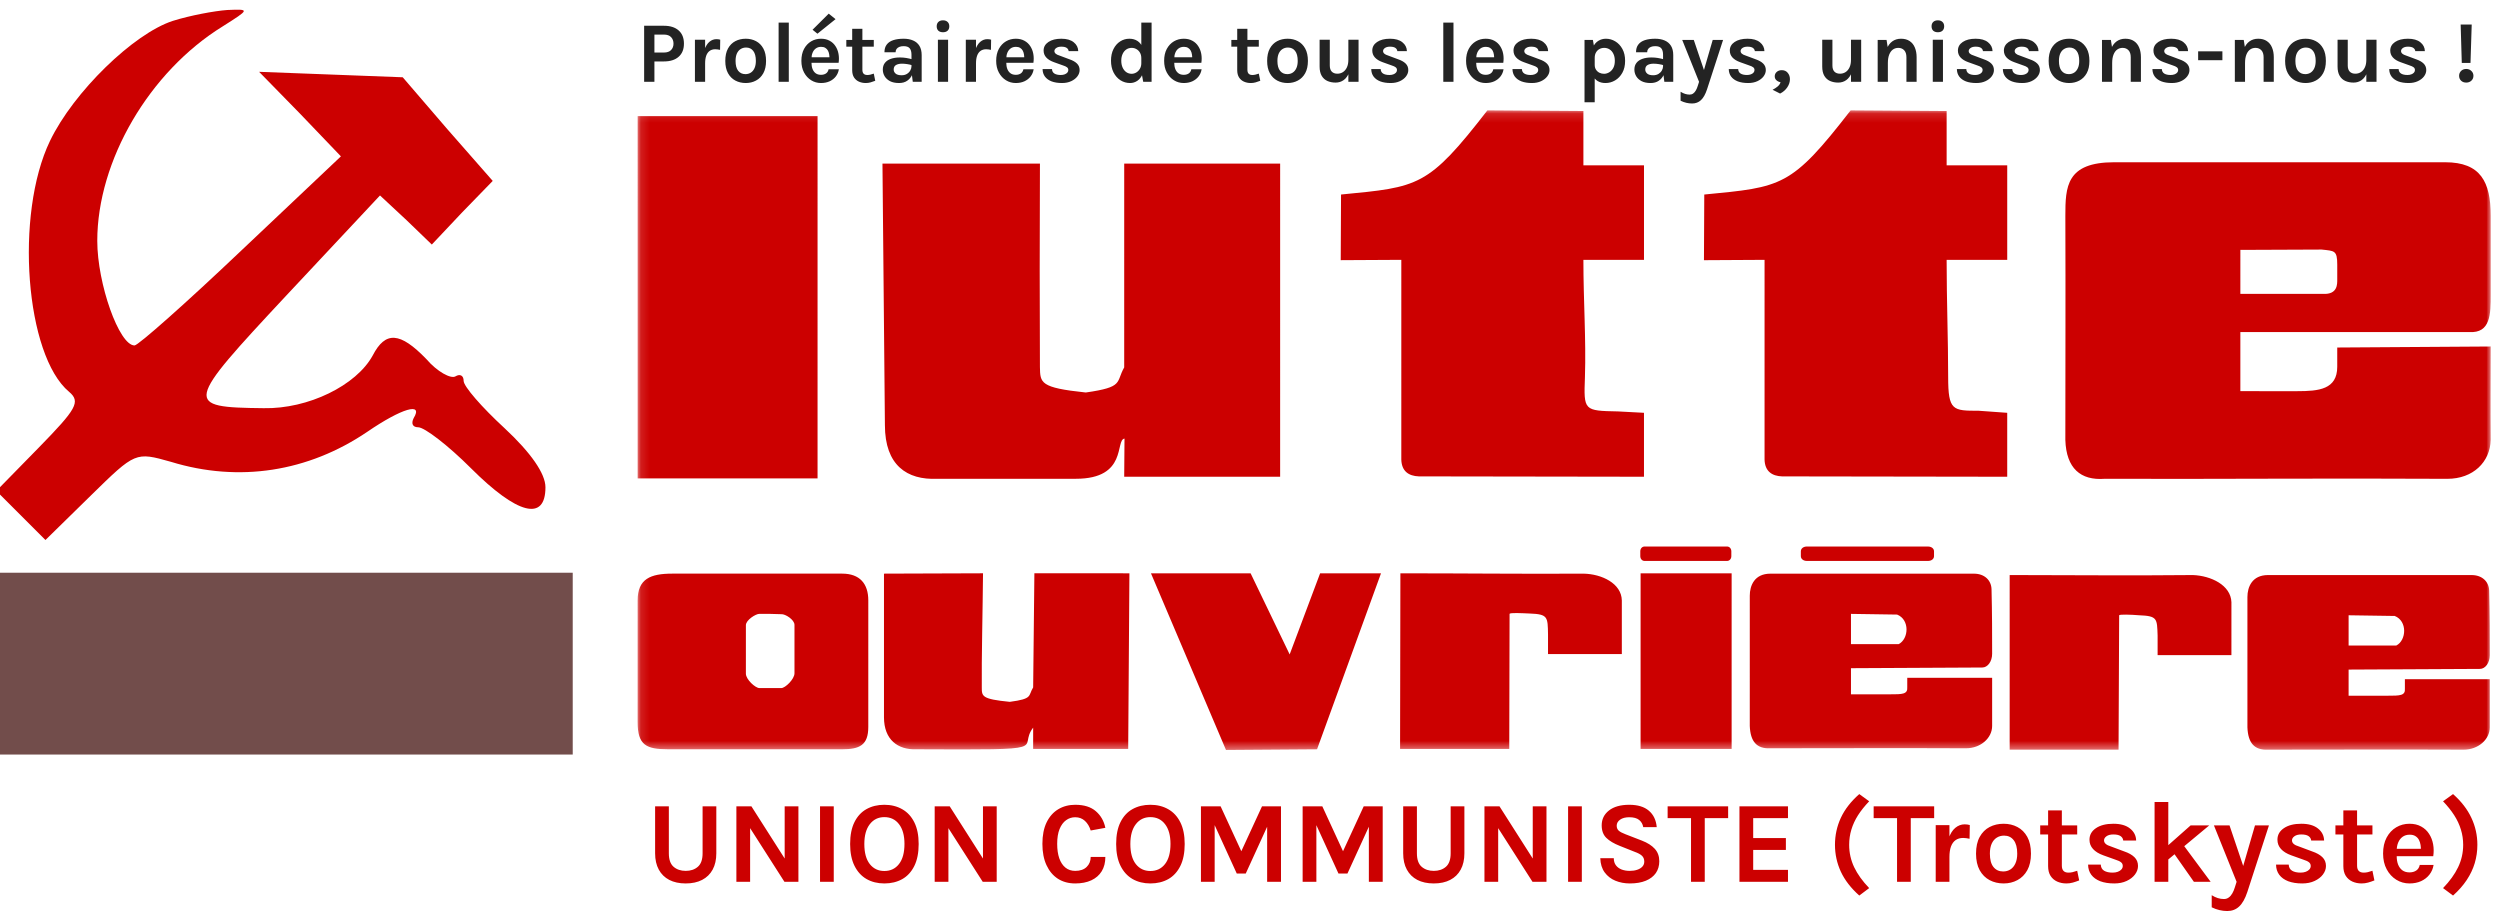 <svg width="275" height="101" viewBox="0 0 275 101" fill="none" xmlns="http://www.w3.org/2000/svg">
<path d="M72.062 88.693H73.573V93.864C73.573 94.547 73.746 95.04 74.091 95.342C74.441 95.645 74.887 95.797 75.429 95.797C75.975 95.797 76.421 95.645 76.766 95.342C77.112 95.04 77.285 94.547 77.285 93.864V88.693H78.795V93.864C78.795 94.564 78.661 95.161 78.392 95.656C78.123 96.151 77.737 96.528 77.234 96.789C76.734 97.049 76.133 97.179 75.429 97.179C74.725 97.179 74.121 97.049 73.618 96.789C73.118 96.528 72.734 96.151 72.466 95.656C72.197 95.161 72.062 94.564 72.062 93.864V88.693ZM81.002 88.693H82.653L86.43 94.619H86.314V88.693H87.825V97H86.289L82.269 90.715H82.513V97H81.002V88.693ZM90.203 97V88.693H91.713V97H90.203ZM97.277 97.179C96.539 97.179 95.886 97.017 95.319 96.693C94.756 96.368 94.314 95.884 93.994 95.24C93.674 94.596 93.514 93.796 93.514 92.84C93.514 91.867 93.674 91.063 93.994 90.427C94.314 89.787 94.756 89.311 95.319 89C95.886 88.684 96.539 88.526 97.277 88.526C98.02 88.526 98.675 88.689 99.242 89.013C99.81 89.333 100.253 89.813 100.573 90.453C100.893 91.093 101.053 91.888 101.053 92.84C101.053 93.808 100.893 94.615 100.573 95.259C100.253 95.903 99.81 96.386 99.242 96.706C98.675 97.021 98.02 97.179 97.277 97.179ZM97.277 95.81C97.956 95.81 98.493 95.554 98.89 95.042C99.291 94.53 99.492 93.791 99.492 92.827C99.492 91.897 99.291 91.174 98.89 90.658C98.493 90.141 97.956 89.883 97.277 89.883C96.612 89.883 96.078 90.144 95.677 90.664C95.276 91.18 95.076 91.906 95.076 92.84C95.076 93.8 95.276 94.536 95.677 95.048C96.078 95.556 96.612 95.81 97.277 95.81ZM102.815 88.693H104.466L108.242 94.619H108.127V88.693H109.637V97H108.101L104.082 90.715H104.325V97H102.815V88.693ZM118.274 97.179C117.544 97.179 116.908 97.006 116.367 96.661C115.829 96.311 115.411 95.812 115.112 95.163C114.813 94.515 114.664 93.736 114.664 92.827C114.664 91.888 114.818 91.101 115.125 90.466C115.436 89.826 115.863 89.344 116.405 89.019C116.951 88.691 117.574 88.526 118.274 88.526C119.242 88.526 119.997 88.761 120.539 89.23C121.085 89.7 121.435 90.31 121.589 91.061L119.976 91.355C119.844 90.92 119.633 90.568 119.343 90.299C119.052 90.03 118.696 89.896 118.274 89.896C117.903 89.896 117.568 90.005 117.269 90.222C116.97 90.436 116.731 90.76 116.552 91.195C116.377 91.63 116.29 92.174 116.29 92.827C116.29 93.442 116.367 93.971 116.52 94.414C116.678 94.858 116.904 95.2 117.199 95.438C117.493 95.677 117.851 95.797 118.274 95.797C118.816 95.797 119.234 95.654 119.528 95.368C119.827 95.078 119.976 94.709 119.976 94.261H121.589C121.589 94.879 121.455 95.406 121.186 95.842C120.921 96.272 120.541 96.603 120.047 96.834C119.552 97.064 118.961 97.179 118.274 97.179ZM126.54 97.179C125.802 97.179 125.149 97.017 124.581 96.693C124.018 96.368 123.577 95.884 123.257 95.24C122.937 94.596 122.777 93.796 122.777 92.84C122.777 91.867 122.937 91.063 123.257 90.427C123.577 89.787 124.018 89.311 124.581 89C125.149 88.684 125.802 88.526 126.54 88.526C127.282 88.526 127.937 88.689 128.505 89.013C129.072 89.333 129.516 89.813 129.836 90.453C130.156 91.093 130.316 91.888 130.316 92.84C130.316 93.808 130.156 94.615 129.836 95.259C129.516 95.903 129.072 96.386 128.505 96.706C127.937 97.021 127.282 97.179 126.54 97.179ZM126.54 95.81C127.218 95.81 127.756 95.554 128.153 95.042C128.554 94.53 128.754 93.791 128.754 92.827C128.754 91.897 128.554 91.174 128.153 90.658C127.756 90.141 127.218 89.883 126.54 89.883C125.874 89.883 125.341 90.144 124.94 90.664C124.539 91.18 124.338 91.906 124.338 92.84C124.338 93.8 124.539 94.536 124.94 95.048C125.341 95.556 125.874 95.81 126.54 95.81ZM132.103 88.693H134.266L136.609 93.774H136.481L138.823 88.693H140.909V97H139.386V90.434H139.617L137.031 96.091H136.045L133.473 90.459H133.613V97H132.103V88.693ZM143.29 88.693H145.454L147.796 93.774H147.668L150.01 88.693H152.097V97H150.574V90.434H150.804L148.218 96.091H147.233L144.66 90.459H144.801V97H143.29V88.693ZM154.35 88.693H155.86V93.864C155.86 94.547 156.033 95.04 156.379 95.342C156.729 95.645 157.174 95.797 157.716 95.797C158.262 95.797 158.708 95.645 159.054 95.342C159.399 95.04 159.572 94.547 159.572 93.864V88.693H161.083V93.864C161.083 94.564 160.948 95.161 160.679 95.656C160.411 96.151 160.025 96.528 159.521 96.789C159.022 97.049 158.42 97.179 157.716 97.179C157.012 97.179 156.409 97.049 155.905 96.789C155.406 96.528 155.022 96.151 154.753 95.656C154.484 95.161 154.35 94.564 154.35 93.864V88.693ZM163.29 88.693H164.941L168.717 94.619H168.602V88.693H170.112V97H168.576L164.557 90.715H164.8V97H163.29V88.693ZM172.49 97V88.693H174.001V97H172.49ZM179.283 97.179C178.707 97.179 178.176 97.079 177.69 96.878C177.207 96.678 176.815 96.373 176.512 95.963C176.213 95.554 176.053 95.033 176.032 94.402H177.517C177.517 94.722 177.596 94.984 177.754 95.189C177.911 95.394 178.123 95.547 178.387 95.65C178.656 95.748 178.95 95.797 179.27 95.797C179.578 95.797 179.851 95.756 180.09 95.675C180.333 95.594 180.523 95.479 180.659 95.33C180.8 95.176 180.87 94.995 180.87 94.786C180.87 94.508 180.785 94.291 180.614 94.133C180.448 93.975 180.179 93.83 179.808 93.698L178.17 93.045C177.53 92.793 177.039 92.501 176.698 92.168C176.356 91.835 176.186 91.376 176.186 90.792C176.186 90.118 176.452 89.572 176.986 89.154C177.519 88.736 178.263 88.526 179.219 88.526C180.149 88.526 180.868 88.744 181.376 89.179C181.884 89.61 182.172 90.212 182.24 90.984H180.755C180.7 90.656 180.55 90.393 180.307 90.197C180.064 89.996 179.701 89.896 179.219 89.896C178.793 89.896 178.455 89.986 178.208 90.165C177.961 90.34 177.837 90.562 177.837 90.83C177.837 91.061 177.914 91.244 178.067 91.381C178.225 91.513 178.468 91.641 178.797 91.765L180.614 92.469C181.229 92.708 181.7 93.008 182.029 93.371C182.357 93.734 182.522 94.188 182.522 94.734C182.522 95.234 182.396 95.667 182.144 96.034C181.892 96.396 181.525 96.678 181.043 96.878C180.561 97.079 179.974 97.179 179.283 97.179ZM183.439 89.998V88.693H190.095V89.998H187.183L187.523 89.653V97H186.012V89.653L186.351 89.998H183.439ZM191.34 97V88.693H196.678V89.998H192.851V92.187H196.447V93.493H192.851V95.682H196.678V97H191.34ZM204.522 87.349L205.61 88.142C205.119 88.654 204.71 89.166 204.381 89.678C204.057 90.19 203.814 90.715 203.652 91.253C203.49 91.786 203.409 92.345 203.409 92.93C203.409 93.8 203.592 94.621 203.959 95.394C204.326 96.162 204.876 96.927 205.61 97.691L204.522 98.51C203.605 97.695 202.929 96.821 202.493 95.886C202.062 94.952 201.847 93.966 201.847 92.93C201.847 91.884 202.062 90.894 202.493 89.96C202.929 89.026 203.605 88.155 204.522 87.349ZM206.102 89.998V88.693H212.758V89.998H209.846L210.185 89.653V97H208.675V89.653L209.014 89.998H206.102ZM212.928 97V90.766H214.438V97H212.928ZM214.067 94.274C214.067 93.459 214.159 92.784 214.342 92.251C214.526 91.718 214.771 91.323 215.078 91.067C215.39 90.807 215.735 90.677 216.115 90.677C216.218 90.677 216.314 90.683 216.403 90.696C216.497 90.709 216.589 90.728 216.678 90.754L216.653 92.264C216.542 92.238 216.422 92.217 216.294 92.2C216.166 92.183 216.051 92.174 215.949 92.174C215.616 92.174 215.336 92.255 215.11 92.418C214.888 92.576 214.72 92.81 214.605 93.122C214.494 93.433 214.438 93.817 214.438 94.274H214.067ZM220.398 97.179C219.83 97.179 219.316 97.058 218.855 96.814C218.399 96.571 218.036 96.209 217.767 95.726C217.498 95.24 217.364 94.632 217.364 93.902C217.364 93.16 217.498 92.546 217.767 92.059C218.036 91.573 218.399 91.21 218.855 90.971C219.316 90.732 219.83 90.613 220.398 90.613C220.957 90.613 221.462 90.732 221.914 90.971C222.371 91.21 222.734 91.573 223.002 92.059C223.271 92.546 223.406 93.16 223.406 93.902C223.406 94.632 223.271 95.24 223.002 95.726C222.734 96.209 222.371 96.571 221.914 96.814C221.462 97.058 220.957 97.179 220.398 97.179ZM220.346 95.861C220.645 95.861 220.91 95.788 221.14 95.643C221.375 95.494 221.558 95.274 221.69 94.984C221.827 94.694 221.895 94.333 221.895 93.902C221.895 93.245 221.765 92.75 221.505 92.418C221.249 92.085 220.897 91.918 220.449 91.918C220.146 91.918 219.877 91.993 219.642 92.142C219.408 92.287 219.222 92.507 219.086 92.802C218.953 93.096 218.887 93.463 218.887 93.902C218.887 94.551 219.017 95.04 219.278 95.368C219.542 95.697 219.898 95.861 220.346 95.861ZM227.302 97.179C226.935 97.179 226.598 97.111 226.291 96.974C225.988 96.838 225.745 96.629 225.561 96.347C225.382 96.066 225.292 95.707 225.292 95.272V89.141H226.803V95.221C226.803 95.733 227.046 95.989 227.532 95.989C227.682 95.989 227.831 95.972 227.98 95.938C228.13 95.903 228.3 95.852 228.492 95.784L228.71 96.846C228.471 96.94 228.239 97.019 228.012 97.083C227.786 97.147 227.55 97.179 227.302 97.179ZM224.422 91.79V90.792H228.492V91.79H224.422ZM232.57 97.179C231.972 97.179 231.458 97.098 231.027 96.936C230.601 96.77 230.272 96.533 230.042 96.226C229.811 95.914 229.694 95.541 229.69 95.106H231.085C231.098 95.413 231.219 95.637 231.45 95.778C231.68 95.918 231.994 95.989 232.391 95.989C232.608 95.989 232.8 95.957 232.967 95.893C233.137 95.829 233.269 95.741 233.363 95.63C233.457 95.519 233.504 95.396 233.504 95.259C233.504 95.084 233.44 94.948 233.312 94.85C233.188 94.747 232.988 94.653 232.711 94.568L231.354 94.082C230.867 93.907 230.494 93.676 230.234 93.39C229.973 93.105 229.843 92.763 229.843 92.366C229.843 91.842 230.08 91.419 230.554 91.099C231.032 90.775 231.669 90.613 232.467 90.613C233.261 90.613 233.873 90.788 234.304 91.138C234.739 91.483 234.963 91.923 234.976 92.456H233.555C233.534 92.251 233.436 92.089 233.261 91.97C233.086 91.85 232.821 91.79 232.467 91.79C232.147 91.79 231.896 91.856 231.712 91.989C231.533 92.117 231.443 92.268 231.443 92.443C231.443 92.738 231.695 92.96 232.199 93.109L233.671 93.659C234.148 93.821 234.52 94.03 234.784 94.286C235.049 94.542 235.181 94.867 235.181 95.259C235.181 95.588 235.07 95.899 234.848 96.194C234.631 96.484 234.325 96.721 233.933 96.904C233.54 97.088 233.086 97.179 232.57 97.179ZM237.003 97V88.219H238.513V97H237.003ZM238.309 93.147L240.971 90.792H243.019L238.309 94.709V93.147ZM241.329 97L238.552 93.045L239.985 92.699L243.173 97H241.329ZM243.531 90.792H245.246L246.897 95.682H246.628L248.049 90.792H249.585L247.204 98.126C246.961 98.86 246.66 99.391 246.302 99.72C245.948 100.049 245.515 100.213 245.003 100.213C244.708 100.213 244.42 100.179 244.139 100.11C243.861 100.046 243.578 99.944 243.288 99.803V98.472C243.522 98.617 243.748 98.724 243.966 98.792C244.188 98.86 244.41 98.894 244.632 98.894C244.832 98.894 245.007 98.839 245.156 98.728C245.31 98.621 245.442 98.47 245.553 98.274C245.664 98.082 245.758 97.858 245.835 97.602L246.027 97L243.531 90.792ZM253.245 97.179C252.647 97.179 252.133 97.098 251.702 96.936C251.276 96.77 250.947 96.533 250.717 96.226C250.486 95.914 250.369 95.541 250.365 95.106H251.76C251.773 95.413 251.894 95.637 252.125 95.778C252.355 95.918 252.669 95.989 253.066 95.989C253.283 95.989 253.475 95.957 253.642 95.893C253.812 95.829 253.944 95.741 254.038 95.63C254.132 95.519 254.179 95.396 254.179 95.259C254.179 95.084 254.115 94.948 253.987 94.85C253.863 94.747 253.663 94.653 253.386 94.568L252.029 94.082C251.542 93.907 251.169 93.676 250.909 93.39C250.648 93.105 250.518 92.763 250.518 92.366C250.518 91.842 250.755 91.419 251.229 91.099C251.707 90.775 252.344 90.613 253.142 90.613C253.936 90.613 254.548 90.788 254.979 91.138C255.414 91.483 255.638 91.923 255.651 92.456H254.23C254.209 92.251 254.111 92.089 253.936 91.97C253.761 91.85 253.496 91.79 253.142 91.79C252.822 91.79 252.571 91.856 252.387 91.989C252.208 92.117 252.118 92.268 252.118 92.443C252.118 92.738 252.37 92.96 252.874 93.109L254.346 93.659C254.823 93.821 255.195 94.03 255.459 94.286C255.724 94.542 255.856 94.867 255.856 95.259C255.856 95.588 255.745 95.899 255.523 96.194C255.306 96.484 255 96.721 254.608 96.904C254.215 97.088 253.761 97.179 253.245 97.179ZM259.777 97.179C259.41 97.179 259.073 97.111 258.766 96.974C258.463 96.838 258.22 96.629 258.036 96.347C257.857 96.066 257.768 95.707 257.768 95.272V89.141H259.278V95.221C259.278 95.733 259.521 95.989 260.008 95.989C260.157 95.989 260.306 95.972 260.456 95.938C260.605 95.903 260.776 95.852 260.968 95.784L261.185 96.846C260.946 96.94 260.714 97.019 260.488 97.083C260.261 97.147 260.025 97.179 259.777 97.179ZM256.897 91.79V90.792H260.968V91.79H256.897ZM265.045 97.179C264.516 97.179 264.031 97.043 263.592 96.77C263.152 96.496 262.8 96.115 262.536 95.624C262.271 95.129 262.139 94.551 262.139 93.89C262.139 93.207 262.269 92.62 262.53 92.13C262.794 91.639 263.146 91.263 263.586 91.003C264.025 90.743 264.511 90.613 265.045 90.613C265.54 90.613 265.966 90.713 266.325 90.914C266.687 91.11 266.978 91.379 267.195 91.72C267.417 92.057 267.566 92.439 267.643 92.866C267.72 93.292 267.724 93.732 267.656 94.184H263.342V93.365H266.587L266.293 93.557C266.306 93.356 266.295 93.154 266.261 92.949C266.231 92.744 266.171 92.556 266.082 92.386C265.992 92.215 265.864 92.078 265.698 91.976C265.535 91.869 265.326 91.816 265.07 91.816C264.763 91.816 264.503 91.893 264.29 92.046C264.076 92.2 263.914 92.409 263.803 92.674C263.692 92.938 263.637 93.237 263.637 93.57V94.171C263.637 94.521 263.688 94.83 263.79 95.099C263.897 95.368 264.053 95.579 264.258 95.733C264.467 95.886 264.729 95.963 265.045 95.963C265.339 95.963 265.587 95.895 265.787 95.758C265.988 95.622 266.116 95.417 266.171 95.144H267.694C267.63 95.545 267.479 95.899 267.24 96.206C267.005 96.509 266.7 96.748 266.325 96.923C265.949 97.094 265.523 97.179 265.045 97.179ZM269.835 98.51L268.735 97.691C269.473 96.927 270.025 96.162 270.392 95.394C270.763 94.621 270.949 93.8 270.949 92.93C270.949 92.345 270.866 91.786 270.699 91.253C270.537 90.715 270.292 90.19 269.963 89.678C269.635 89.166 269.225 88.654 268.735 88.142L269.835 87.349C270.744 88.155 271.416 89.026 271.851 89.96C272.291 90.894 272.511 91.884 272.511 92.93C272.511 93.621 272.415 94.291 272.223 94.939C272.031 95.584 271.736 96.204 271.339 96.802C270.943 97.399 270.441 97.969 269.835 98.51Z" fill="#CC0000"/>
<g clip-path="url(#clip0_549_213)">
<mask id="mask0_549_213" style="mask-type:luminance" maskUnits="userSpaceOnUse" x="70" y="12" width="205" height="71">
<path d="M274.014 12.129H70.114V82.562H274.014V12.129Z" fill="white"/>
</mask>
<g mask="url(#mask0_549_213)">
<path fill-rule="evenodd" clip-rule="evenodd" d="M180.466 63.065L190.48 63.065L190.479 82.386L180.464 82.385L180.466 63.065ZM154.008 82.384L154.043 63.064C161.486 63.064 166.73 63.14 174.207 63.102C176.169 63.14 178.368 64.161 178.401 66.052V71.95L170.282 71.95L170.282 69.795C170.248 67.866 170.282 67.564 168.286 67.488C167.372 67.45 166.121 67.375 166.053 67.526L166.019 82.385L154.008 82.384ZM126.605 63.063L137.566 63.063L141.863 71.987L145.213 63.063L151.911 63.064L144.874 82.422L134.859 82.497L126.605 63.063ZM70.139 66.048C70.139 63.666 71.56 63.099 73.962 63.099C80.931 63.099 85.634 63.099 92.637 63.099C94.566 63.1 95.513 64.196 95.513 66.049C95.513 71.191 95.513 74.783 95.512 79.963C95.512 81.966 94.565 82.42 92.637 82.42C85.633 82.42 80.457 82.419 73.488 82.419C71.086 82.419 70.138 81.966 70.138 79.432C70.138 74.631 70.139 70.85 70.139 66.048ZM82.047 74.102C82.047 71.757 82.047 71.077 82.048 68.77C82.048 68.203 83.13 67.523 83.536 67.523C84.247 67.523 85.194 67.523 85.938 67.561C86.378 67.523 87.393 68.166 87.393 68.733C87.393 71.039 87.393 71.72 87.393 74.064C87.393 74.707 86.378 75.69 85.938 75.69C85.228 75.69 84.246 75.69 83.536 75.69C83.096 75.69 82.047 74.744 82.047 74.102ZM174.174 12.211V18.185L180.839 18.185V28.583L174.173 28.582C174.173 33.12 174.478 37.317 174.343 41.475C174.207 45.181 174.207 45.181 177.996 45.257L180.838 45.408V52.441L156.073 52.402C154.956 52.364 154.178 51.835 154.144 50.549C154.145 43.025 154.145 36.106 154.145 28.582L147.48 28.619L147.514 21.398C156.074 20.566 157.055 20.604 163.619 12.135L174.174 12.211ZM214.13 12.213V18.186L220.795 18.187V28.584L214.129 28.584C214.129 33.121 214.298 37.318 214.298 41.477C214.298 45.182 214.806 45.182 217.648 45.182L220.794 45.409V52.442L196.03 52.403C194.912 52.365 194.134 51.836 194.101 50.55C194.101 43.026 194.101 36.108 194.102 28.583L187.435 28.621L187.47 21.399C196.03 20.568 197.011 20.606 203.574 12.137L214.13 12.213ZM70.14 12.774L70.139 52.626L89.931 52.626L89.932 12.775L70.14 12.774ZM97.238 63.1L108.132 63.062C108.098 67.108 107.963 72.514 107.997 75.615C107.997 76.598 107.997 76.9 111.075 77.203C113.647 76.863 113.072 76.56 113.647 75.615L113.782 63.062L124.236 63.063L124.101 82.383L113.646 82.383L113.647 80.039C111.82 82.421 116.454 82.496 100.79 82.42C98.76 82.496 97.238 81.362 97.238 78.904L97.238 63.1ZM97.071 17.993L114.393 17.994C114.359 25.253 114.358 34.781 114.392 40.377C114.426 42.116 114.392 42.645 119.433 43.175C123.662 42.57 122.715 42.079 123.662 40.415L123.663 17.994L140.816 17.995L140.815 52.439L123.662 52.438L123.696 48.242C122.647 48.393 124.068 52.665 118.35 52.665C115.474 52.665 111.11 52.665 103.092 52.665C99.776 52.816 97.34 51.19 97.34 46.766L97.071 17.993ZM203.607 67.527L208.682 67.603C210.102 68.17 209.968 70.287 208.851 70.855L203.607 70.854V67.527ZM258.347 67.68L263.422 67.756C264.843 68.323 264.707 70.441 263.592 71.008L258.347 71.008V67.68ZM192.475 79.853C192.475 74.37 192.475 70.967 192.476 65.523C192.476 64.426 192.983 63.103 194.743 63.103L217.141 63.104C218.29 63.104 219.035 63.822 219.068 64.806C219.135 67.528 219.135 69.759 219.135 71.914C219.135 72.783 218.628 73.426 218.053 73.426L203.607 73.501V76.375L207.903 76.375C209.257 76.375 209.865 76.375 209.798 75.581V74.56L219.135 74.56C219.135 76.716 219.135 77.661 219.135 79.854C219.135 81.177 217.884 82.311 216.26 82.311C208.41 82.273 202.591 82.311 194.742 82.31C193.22 82.386 192.543 81.554 192.475 79.853ZM247.216 80.006C247.216 74.524 247.216 71.121 247.216 65.676C247.216 64.58 247.724 63.256 249.483 63.256L271.88 63.257C273.031 63.257 273.775 63.976 273.809 64.959C273.876 67.681 273.876 69.912 273.876 72.067C273.876 72.936 273.368 73.579 272.794 73.579L258.347 73.654L258.346 76.528L262.644 76.528C263.998 76.528 264.606 76.528 264.538 75.734V74.713L273.876 74.713C273.876 76.869 273.876 77.814 273.876 80.007C273.876 81.33 272.624 82.464 270.999 82.464C263.151 82.426 257.331 82.464 249.482 82.463C247.961 82.539 247.284 81.707 247.216 80.006ZM221.063 82.463L221.064 63.255C228.507 63.256 233.785 63.331 241.228 63.256C243.19 63.332 245.39 64.353 245.457 66.243L245.456 72.066L237.337 72.066V69.91C237.27 68.058 237.337 67.755 235.307 67.68C234.394 67.604 233.142 67.566 233.108 67.68L233.04 82.463L221.063 82.463ZM227.188 48.397C227.188 38.604 227.223 33.538 227.189 23.745C227.189 20.531 227.29 17.847 232.568 17.847C245.595 17.847 255.947 17.848 268.972 17.848C272.863 17.848 273.979 20.004 273.979 23.747V32.405C273.979 34.522 273.979 36.678 271.61 36.526L246.439 36.525V43.028L252.697 43.029C255.066 43.029 257.096 42.84 257.096 40.344V38.227L273.978 38.114C273.978 42.046 273.944 44.504 273.978 48.398C273.911 50.818 272.049 52.671 269.208 52.67C255.472 52.594 245.188 52.708 231.485 52.669C228.879 52.858 227.289 51.535 227.188 48.397ZM246.44 27.489L255.371 27.451C256.792 27.603 257.097 27.527 257.097 29.115C257.097 30.06 257.097 29.758 257.097 30.703C257.097 31.232 257.164 32.404 255.541 32.329L246.439 32.328L246.44 27.489ZM180.905 60.116L189.972 60.116C190.244 60.116 190.447 60.343 190.447 60.645V61.175C190.447 61.477 190.244 61.704 189.972 61.704L180.905 61.704C180.635 61.704 180.432 61.477 180.432 61.174V60.645C180.432 60.343 180.635 60.116 180.905 60.116ZM198.769 60.116L212.065 60.117C212.471 60.117 212.742 60.344 212.742 60.646V61.176C212.742 61.478 212.471 61.705 212.065 61.705L198.769 61.704C198.362 61.704 198.093 61.478 198.093 61.175V60.646C198.093 60.343 198.362 60.116 198.769 60.116Z" fill="#CC0000"/>
</g>
</g>
<path d="M70.855 9V2.834H73.031C73.724 2.834 74.264 3.006 74.65 3.348C75.04 3.689 75.234 4.174 75.234 4.801C75.234 5.422 75.04 5.903 74.65 6.245C74.264 6.587 73.724 6.758 73.031 6.758H71.986V9H70.855ZM71.986 5.779H73.031C73.379 5.779 73.642 5.688 73.819 5.504C73.996 5.32 74.085 5.086 74.085 4.801C74.085 4.51 73.996 4.271 73.819 4.084C73.642 3.897 73.379 3.804 73.031 3.804H71.986V5.779ZM76.442 9V4.373H77.563V9H76.442ZM77.287 6.976C77.287 6.372 77.355 5.871 77.492 5.476C77.628 5.08 77.81 4.787 78.038 4.597C78.269 4.404 78.525 4.307 78.807 4.307C78.883 4.307 78.954 4.312 79.021 4.321C79.091 4.331 79.159 4.345 79.225 4.364L79.206 5.485C79.124 5.466 79.035 5.45 78.94 5.438C78.845 5.425 78.76 5.418 78.684 5.418C78.437 5.418 78.229 5.479 78.061 5.599C77.897 5.716 77.772 5.89 77.686 6.122C77.604 6.353 77.563 6.638 77.563 6.976H77.287ZM82.033 9.133C81.612 9.133 81.231 9.043 80.888 8.862C80.55 8.682 80.281 8.413 80.081 8.055C79.882 7.694 79.782 7.242 79.782 6.701C79.782 6.15 79.882 5.694 80.081 5.333C80.281 4.972 80.55 4.703 80.888 4.526C81.231 4.348 81.612 4.26 82.033 4.26C82.448 4.26 82.823 4.348 83.159 4.526C83.498 4.703 83.767 4.972 83.966 5.333C84.166 5.694 84.266 6.15 84.266 6.701C84.266 7.242 84.166 7.694 83.966 8.055C83.767 8.413 83.498 8.682 83.159 8.862C82.823 9.043 82.448 9.133 82.033 9.133ZM81.995 8.155C82.217 8.155 82.413 8.101 82.584 7.993C82.758 7.882 82.895 7.719 82.993 7.504C83.094 7.288 83.145 7.021 83.145 6.701C83.145 6.213 83.048 5.846 82.855 5.599C82.665 5.352 82.404 5.229 82.071 5.229C81.846 5.229 81.647 5.284 81.473 5.395C81.299 5.502 81.161 5.665 81.059 5.884C80.961 6.103 80.912 6.375 80.912 6.701C80.912 7.182 81.009 7.545 81.202 7.789C81.398 8.033 81.663 8.155 81.995 8.155ZM85.647 9V2.483H86.768V9H85.647ZM90.309 9.133C89.916 9.133 89.556 9.032 89.23 8.829C88.904 8.626 88.643 8.343 88.447 7.979C88.25 7.611 88.152 7.182 88.152 6.691C88.152 6.185 88.249 5.749 88.442 5.385C88.638 5.021 88.9 4.742 89.226 4.549C89.552 4.356 89.913 4.26 90.309 4.26C90.676 4.26 90.993 4.334 91.259 4.483C91.528 4.628 91.743 4.828 91.905 5.081C92.069 5.331 92.18 5.615 92.237 5.931C92.294 6.248 92.297 6.574 92.247 6.91H89.045V6.302H91.453L91.235 6.444C91.244 6.296 91.237 6.145 91.211 5.993C91.189 5.841 91.145 5.702 91.078 5.575C91.012 5.449 90.917 5.347 90.793 5.271C90.673 5.192 90.518 5.152 90.328 5.152C90.1 5.152 89.906 5.21 89.748 5.324C89.59 5.438 89.469 5.593 89.387 5.789C89.305 5.985 89.264 6.207 89.264 6.454V6.901C89.264 7.16 89.302 7.39 89.378 7.589C89.457 7.789 89.572 7.946 89.724 8.059C89.879 8.174 90.074 8.23 90.309 8.23C90.527 8.23 90.711 8.18 90.86 8.079C91.008 7.977 91.103 7.825 91.145 7.622H92.275C92.228 7.92 92.115 8.183 91.938 8.411C91.764 8.636 91.537 8.813 91.259 8.943C90.98 9.07 90.663 9.133 90.309 9.133ZM89.919 3.708L89.382 3.272L91.159 1.5L91.909 2.108L89.919 3.708ZM95.232 9.133C94.96 9.133 94.71 9.082 94.482 8.981C94.257 8.88 94.076 8.725 93.94 8.515C93.807 8.306 93.741 8.04 93.741 7.718V3.167H94.862V7.679C94.862 8.059 95.042 8.249 95.403 8.249C95.514 8.249 95.625 8.237 95.736 8.211C95.847 8.186 95.973 8.148 96.116 8.098L96.277 8.886C96.1 8.956 95.927 9.014 95.76 9.062C95.592 9.109 95.416 9.133 95.232 9.133ZM93.095 5.133V4.393H96.116V5.133H93.095ZM100.405 9L100.263 7.879V6.027C100.263 5.704 100.196 5.464 100.063 5.309C99.933 5.154 99.712 5.077 99.398 5.077C99.218 5.077 99.061 5.103 98.928 5.157C98.795 5.211 98.692 5.289 98.619 5.39C98.55 5.488 98.515 5.609 98.515 5.751H97.289C97.289 5.403 97.373 5.119 97.541 4.901C97.709 4.679 97.95 4.518 98.263 4.416C98.58 4.312 98.958 4.26 99.398 4.26C99.797 4.26 100.146 4.324 100.443 4.454C100.741 4.581 100.972 4.777 101.137 5.043C101.301 5.309 101.384 5.65 101.384 6.064V9H100.405ZM98.895 9.133C98.499 9.133 98.168 9.065 97.902 8.929C97.639 8.789 97.441 8.607 97.308 8.383C97.175 8.158 97.109 7.914 97.109 7.651C97.109 7.36 97.185 7.116 97.337 6.92C97.492 6.72 97.71 6.571 97.992 6.473C98.274 6.372 98.607 6.321 98.99 6.321C99.24 6.321 99.476 6.34 99.698 6.378C99.922 6.416 100.146 6.467 100.367 6.53V7.186C100.193 7.128 100.003 7.084 99.797 7.053C99.591 7.021 99.398 7.005 99.218 7.005C98.952 7.005 98.733 7.054 98.562 7.152C98.391 7.25 98.306 7.417 98.306 7.651C98.306 7.822 98.375 7.969 98.515 8.093C98.654 8.216 98.876 8.278 99.18 8.278C99.411 8.278 99.607 8.227 99.769 8.126C99.93 8.025 100.052 7.898 100.135 7.746C100.22 7.594 100.263 7.442 100.263 7.29H100.529C100.529 7.622 100.467 7.93 100.344 8.211C100.22 8.49 100.036 8.713 99.793 8.881C99.552 9.049 99.253 9.133 98.895 9.133ZM103.73 3.547C103.511 3.547 103.34 3.49 103.217 3.376C103.097 3.259 103.036 3.097 103.036 2.892C103.036 2.692 103.097 2.534 103.217 2.417C103.34 2.296 103.511 2.236 103.73 2.236C103.945 2.236 104.115 2.296 104.238 2.417C104.362 2.534 104.423 2.692 104.423 2.892C104.423 3.097 104.362 3.259 104.238 3.376C104.115 3.49 103.945 3.547 103.73 3.547ZM103.169 9V4.373H104.29V9H103.169ZM106.239 9V4.373H107.36V9H106.239ZM107.085 6.976C107.085 6.372 107.153 5.871 107.289 5.476C107.425 5.08 107.607 4.787 107.835 4.597C108.066 4.404 108.323 4.307 108.605 4.307C108.681 4.307 108.752 4.312 108.818 4.321C108.888 4.331 108.956 4.345 109.023 4.364L109.004 5.485C108.921 5.466 108.833 5.45 108.738 5.438C108.643 5.425 108.557 5.418 108.481 5.418C108.234 5.418 108.027 5.479 107.859 5.599C107.694 5.716 107.569 5.89 107.484 6.122C107.401 6.353 107.36 6.638 107.36 6.976H107.085ZM111.736 9.133C111.343 9.133 110.983 9.032 110.657 8.829C110.331 8.626 110.07 8.343 109.874 7.979C109.677 7.611 109.579 7.182 109.579 6.691C109.579 6.185 109.676 5.749 109.869 5.385C110.065 5.021 110.326 4.742 110.653 4.549C110.979 4.356 111.34 4.26 111.736 4.26C112.103 4.26 112.42 4.334 112.686 4.483C112.955 4.628 113.17 4.828 113.332 5.081C113.496 5.331 113.607 5.615 113.664 5.931C113.721 6.248 113.724 6.574 113.674 6.91H110.472V6.302H112.88L112.662 6.444C112.671 6.296 112.663 6.145 112.638 5.993C112.616 5.841 112.572 5.702 112.505 5.575C112.439 5.449 112.344 5.347 112.22 5.271C112.1 5.192 111.945 5.152 111.755 5.152C111.527 5.152 111.333 5.21 111.175 5.324C111.017 5.438 110.896 5.593 110.814 5.789C110.732 5.985 110.691 6.207 110.691 6.454V6.901C110.691 7.16 110.729 7.39 110.805 7.589C110.884 7.789 110.999 7.946 111.151 8.059C111.306 8.174 111.501 8.23 111.736 8.23C111.954 8.23 112.138 8.18 112.287 8.079C112.435 7.977 112.53 7.825 112.572 7.622H113.702C113.655 7.92 113.542 8.183 113.365 8.411C113.191 8.636 112.964 8.813 112.686 8.943C112.407 9.07 112.09 9.133 111.736 9.133ZM116.821 9.133C116.377 9.133 115.996 9.073 115.676 8.953C115.359 8.829 115.115 8.653 114.944 8.425C114.773 8.194 114.686 7.917 114.683 7.594H115.719C115.728 7.822 115.818 7.988 115.989 8.093C116.16 8.197 116.393 8.249 116.688 8.249C116.849 8.249 116.992 8.226 117.115 8.178C117.242 8.131 117.34 8.066 117.41 7.984C117.479 7.901 117.514 7.809 117.514 7.708C117.514 7.578 117.467 7.477 117.372 7.404C117.28 7.328 117.131 7.258 116.925 7.195L115.918 6.834C115.557 6.704 115.28 6.533 115.087 6.321C114.894 6.109 114.797 5.856 114.797 5.561C114.797 5.171 114.973 4.858 115.324 4.62C115.679 4.38 116.153 4.26 116.745 4.26C117.334 4.26 117.788 4.389 118.108 4.649C118.431 4.905 118.597 5.232 118.607 5.628H117.552C117.536 5.476 117.464 5.355 117.334 5.266C117.204 5.178 117.008 5.133 116.745 5.133C116.507 5.133 116.32 5.183 116.184 5.281C116.051 5.376 115.985 5.488 115.985 5.618C115.985 5.837 116.172 6.001 116.545 6.112L117.638 6.521C117.992 6.641 118.268 6.796 118.464 6.986C118.661 7.176 118.759 7.417 118.759 7.708C118.759 7.952 118.676 8.183 118.512 8.402C118.35 8.617 118.124 8.793 117.832 8.929C117.541 9.065 117.204 9.133 116.821 9.133ZM124.309 9.133C123.923 9.133 123.57 9.032 123.25 8.829C122.933 8.623 122.68 8.337 122.49 7.969C122.303 7.599 122.21 7.167 122.21 6.673C122.21 6.185 122.3 5.761 122.481 5.399C122.664 5.035 122.908 4.755 123.212 4.559C123.519 4.359 123.86 4.26 124.233 4.26C124.575 4.26 124.871 4.342 125.122 4.506C125.372 4.668 125.563 4.909 125.696 5.229C125.829 5.548 125.896 5.941 125.896 6.407H125.544C125.544 6.166 125.495 5.962 125.397 5.794C125.299 5.623 125.169 5.493 125.008 5.404C124.849 5.312 124.677 5.266 124.49 5.266C124.265 5.266 124.065 5.325 123.891 5.442C123.72 5.559 123.586 5.724 123.488 5.936C123.389 6.145 123.34 6.391 123.34 6.673C123.34 6.964 123.389 7.217 123.488 7.433C123.586 7.648 123.72 7.816 123.891 7.936C124.065 8.056 124.262 8.117 124.48 8.117C124.658 8.117 124.827 8.069 124.989 7.974C125.153 7.876 125.286 7.74 125.388 7.566C125.492 7.391 125.544 7.189 125.544 6.957H125.896C125.896 7.442 125.823 7.846 125.677 8.169C125.535 8.489 125.343 8.729 125.103 8.891C124.862 9.052 124.597 9.133 124.309 9.133ZM125.753 9L125.544 7.86V2.483H126.675V9H125.753ZM130.211 9.133C129.819 9.133 129.459 9.032 129.133 8.829C128.807 8.626 128.546 8.343 128.349 7.979C128.153 7.611 128.055 7.182 128.055 6.691C128.055 6.185 128.151 5.749 128.344 5.385C128.541 5.021 128.802 4.742 129.128 4.549C129.454 4.356 129.815 4.26 130.211 4.26C130.579 4.26 130.895 4.334 131.161 4.483C131.43 4.628 131.646 4.828 131.807 5.081C131.972 5.331 132.083 5.615 132.14 5.931C132.197 6.248 132.2 6.574 132.149 6.91H128.948V6.302H131.356L131.137 6.444C131.147 6.296 131.139 6.145 131.114 5.993C131.092 5.841 131.047 5.702 130.981 5.575C130.914 5.449 130.819 5.347 130.696 5.271C130.575 5.192 130.42 5.152 130.23 5.152C130.002 5.152 129.809 5.21 129.651 5.324C129.492 5.438 129.372 5.593 129.29 5.789C129.207 5.985 129.166 6.207 129.166 6.454V6.901C129.166 7.16 129.204 7.39 129.28 7.589C129.359 7.789 129.475 7.946 129.627 8.059C129.782 8.174 129.977 8.23 130.211 8.23C130.43 8.23 130.613 8.18 130.762 8.079C130.911 7.977 131.006 7.825 131.047 7.622H132.178C132.13 7.92 132.018 8.183 131.84 8.411C131.666 8.636 131.44 8.813 131.161 8.943C130.883 9.07 130.566 9.133 130.211 9.133ZM137.585 9.133C137.313 9.133 137.063 9.082 136.835 8.981C136.61 8.88 136.429 8.725 136.293 8.515C136.16 8.306 136.094 8.04 136.094 7.718V3.167H137.215V7.679C137.215 8.059 137.395 8.249 137.756 8.249C137.867 8.249 137.978 8.237 138.089 8.211C138.199 8.186 138.326 8.148 138.469 8.098L138.63 8.886C138.453 8.956 138.28 9.014 138.112 9.062C137.945 9.109 137.769 9.133 137.585 9.133ZM135.448 5.133V4.393H138.469V5.133H135.448ZM141.637 9.133C141.216 9.133 140.834 9.043 140.492 8.862C140.154 8.682 139.884 8.413 139.685 8.055C139.485 7.694 139.386 7.242 139.386 6.701C139.386 6.15 139.485 5.694 139.685 5.333C139.884 4.972 140.154 4.703 140.492 4.526C140.834 4.348 141.216 4.26 141.637 4.26C142.052 4.26 142.427 4.348 142.763 4.526C143.102 4.703 143.371 4.972 143.57 5.333C143.77 5.694 143.87 6.15 143.87 6.701C143.87 7.242 143.77 7.694 143.57 8.055C143.371 8.413 143.102 8.682 142.763 8.862C142.427 9.043 142.052 9.133 141.637 9.133ZM141.599 8.155C141.821 8.155 142.017 8.101 142.188 7.993C142.362 7.882 142.499 7.719 142.597 7.504C142.698 7.288 142.749 7.021 142.749 6.701C142.749 6.213 142.652 5.846 142.459 5.599C142.269 5.352 142.008 5.229 141.675 5.229C141.45 5.229 141.251 5.284 141.077 5.395C140.903 5.502 140.765 5.665 140.663 5.884C140.565 6.103 140.516 6.375 140.516 6.701C140.516 7.182 140.613 7.545 140.806 7.789C141.002 8.033 141.267 8.155 141.599 8.155ZM148.32 4.373H149.441V9H148.32V4.373ZM145.156 4.373H146.277V7.205C146.277 7.505 146.351 7.732 146.5 7.884C146.649 8.033 146.853 8.107 147.113 8.107C147.335 8.107 147.536 8.05 147.716 7.936C147.9 7.819 148.046 7.648 148.153 7.423C148.264 7.195 148.32 6.913 148.32 6.577H148.624C148.624 7.141 148.551 7.608 148.405 7.979C148.259 8.349 148.058 8.626 147.802 8.81C147.545 8.994 147.249 9.085 146.914 9.085C146.584 9.085 146.287 9.027 146.021 8.91C145.755 8.793 145.544 8.604 145.389 8.345C145.234 8.085 145.156 7.743 145.156 7.319V4.373ZM152.974 9.133C152.531 9.133 152.149 9.073 151.829 8.953C151.513 8.829 151.269 8.653 151.098 8.425C150.927 8.194 150.84 7.917 150.837 7.594H151.872C151.882 7.822 151.972 7.988 152.143 8.093C152.314 8.197 152.547 8.249 152.841 8.249C153.003 8.249 153.145 8.226 153.269 8.178C153.395 8.131 153.493 8.066 153.563 7.984C153.633 7.901 153.668 7.809 153.668 7.708C153.668 7.578 153.62 7.477 153.525 7.404C153.433 7.328 153.284 7.258 153.079 7.195L152.072 6.834C151.711 6.704 151.434 6.533 151.24 6.321C151.047 6.109 150.951 5.856 150.951 5.561C150.951 5.171 151.126 4.858 151.478 4.62C151.833 4.38 152.306 4.26 152.898 4.26C153.487 4.26 153.942 4.389 154.261 4.649C154.584 4.905 154.751 5.232 154.76 5.628H153.706C153.69 5.476 153.617 5.355 153.487 5.266C153.357 5.178 153.161 5.133 152.898 5.133C152.661 5.133 152.474 5.183 152.338 5.281C152.205 5.376 152.138 5.488 152.138 5.618C152.138 5.837 152.325 6.001 152.699 6.112L153.791 6.521C154.146 6.641 154.421 6.796 154.618 6.986C154.814 7.176 154.912 7.417 154.912 7.708C154.912 7.952 154.83 8.183 154.665 8.402C154.504 8.617 154.277 8.793 153.986 8.929C153.695 9.065 153.357 9.133 152.974 9.133ZM158.762 9V2.483H159.883V9H158.762ZM163.424 9.133C163.031 9.133 162.672 9.032 162.345 8.829C162.019 8.626 161.758 8.343 161.562 7.979C161.365 7.611 161.267 7.182 161.267 6.691C161.267 6.185 161.364 5.749 161.557 5.385C161.753 5.021 162.015 4.742 162.341 4.549C162.667 4.356 163.028 4.26 163.424 4.26C163.791 4.26 164.108 4.334 164.374 4.483C164.643 4.628 164.858 4.828 165.02 5.081C165.184 5.331 165.295 5.615 165.352 5.931C165.409 6.248 165.412 6.574 165.362 6.91H162.16V6.302H164.568L164.35 6.444C164.359 6.296 164.352 6.145 164.326 5.993C164.304 5.841 164.26 5.702 164.193 5.575C164.127 5.449 164.032 5.347 163.908 5.271C163.788 5.192 163.633 5.152 163.443 5.152C163.215 5.152 163.022 5.21 162.863 5.324C162.705 5.438 162.585 5.593 162.502 5.789C162.42 5.985 162.379 6.207 162.379 6.454V6.901C162.379 7.16 162.417 7.39 162.493 7.589C162.572 7.789 162.687 7.946 162.839 8.059C162.995 8.174 163.189 8.23 163.424 8.23C163.642 8.23 163.826 8.18 163.975 8.079C164.124 7.977 164.219 7.825 164.26 7.622H165.39C165.343 7.92 165.23 8.183 165.053 8.411C164.879 8.636 164.652 8.813 164.374 8.943C164.095 9.07 163.778 9.133 163.424 9.133ZM168.509 9.133C168.066 9.133 167.684 9.073 167.364 8.953C167.047 8.829 166.804 8.653 166.633 8.425C166.462 8.194 166.375 7.917 166.371 7.594H167.407C167.416 7.822 167.507 7.988 167.678 8.093C167.849 8.197 168.081 8.249 168.376 8.249C168.537 8.249 168.68 8.226 168.803 8.178C168.93 8.131 169.028 8.066 169.098 7.984C169.168 7.901 169.202 7.809 169.202 7.708C169.202 7.578 169.155 7.477 169.06 7.404C168.968 7.328 168.819 7.258 168.613 7.195L167.606 6.834C167.245 6.704 166.968 6.533 166.775 6.321C166.582 6.109 166.485 5.856 166.485 5.561C166.485 5.171 166.661 4.858 167.013 4.62C167.367 4.38 167.841 4.26 168.433 4.26C169.022 4.26 169.476 4.389 169.796 4.649C170.119 4.905 170.285 5.232 170.295 5.628H169.24C169.225 5.476 169.152 5.355 169.022 5.266C168.892 5.178 168.696 5.133 168.433 5.133C168.195 5.133 168.009 5.183 167.872 5.281C167.739 5.376 167.673 5.488 167.673 5.618C167.673 5.837 167.86 6.001 168.233 6.112L169.326 6.521C169.681 6.641 169.956 6.796 170.152 6.986C170.349 7.176 170.447 7.417 170.447 7.708C170.447 7.952 170.365 8.183 170.2 8.402C170.038 8.617 169.812 8.793 169.521 8.929C169.229 9.065 168.892 9.133 168.509 9.133ZM176.605 9.133C176.267 9.133 175.978 9.06 175.741 8.915C175.503 8.769 175.321 8.549 175.195 8.254C175.071 7.957 175.009 7.585 175.009 7.138H175.418C175.418 7.344 175.465 7.52 175.56 7.665C175.655 7.811 175.781 7.923 175.936 8.002C176.094 8.079 176.263 8.117 176.444 8.117C176.631 8.117 176.814 8.066 176.995 7.965C177.179 7.86 177.331 7.703 177.451 7.494C177.571 7.282 177.631 7.014 177.631 6.691C177.631 6.397 177.581 6.144 177.479 5.931C177.378 5.716 177.239 5.551 177.061 5.438C176.887 5.324 176.688 5.266 176.463 5.266C176.273 5.266 176.099 5.309 175.94 5.395C175.782 5.48 175.655 5.605 175.56 5.77C175.465 5.931 175.418 6.128 175.418 6.359H175.009C175.009 5.875 175.084 5.479 175.233 5.171C175.382 4.861 175.581 4.632 175.831 4.483C176.081 4.334 176.355 4.26 176.653 4.26C177.017 4.26 177.359 4.356 177.679 4.549C178.002 4.742 178.263 5.021 178.463 5.385C178.662 5.746 178.762 6.182 178.762 6.691C178.762 7.205 178.661 7.643 178.458 8.007C178.255 8.371 177.989 8.65 177.66 8.843C177.334 9.036 176.982 9.133 176.605 9.133ZM174.297 11.252V4.393H175.218L175.418 5.532V11.252H174.297ZM183.078 9L182.936 7.879V6.027C182.936 5.704 182.869 5.464 182.736 5.309C182.606 5.154 182.385 5.077 182.071 5.077C181.891 5.077 181.734 5.103 181.601 5.157C181.468 5.211 181.365 5.289 181.292 5.39C181.223 5.488 181.188 5.609 181.188 5.751H179.962C179.962 5.403 180.046 5.119 180.214 4.901C180.382 4.679 180.623 4.518 180.936 4.416C181.253 4.312 181.631 4.26 182.071 4.26C182.47 4.26 182.819 4.324 183.116 4.454C183.414 4.581 183.645 4.777 183.81 5.043C183.974 5.309 184.057 5.65 184.057 6.064V9H183.078ZM181.568 9.133C181.172 9.133 180.841 9.065 180.575 8.929C180.312 8.789 180.114 8.607 179.981 8.383C179.848 8.158 179.782 7.914 179.782 7.651C179.782 7.36 179.858 7.116 180.01 6.92C180.165 6.72 180.383 6.571 180.665 6.473C180.947 6.372 181.28 6.321 181.663 6.321C181.913 6.321 182.149 6.34 182.371 6.378C182.595 6.416 182.819 6.467 183.04 6.53V7.186C182.866 7.128 182.676 7.084 182.47 7.053C182.264 7.021 182.071 7.005 181.891 7.005C181.625 7.005 181.406 7.054 181.235 7.152C181.064 7.25 180.979 7.417 180.979 7.651C180.979 7.822 181.048 7.969 181.188 8.093C181.327 8.216 181.549 8.278 181.853 8.278C182.084 8.278 182.28 8.227 182.442 8.126C182.603 8.025 182.725 7.898 182.808 7.746C182.893 7.594 182.936 7.442 182.936 7.29H183.202C183.202 7.622 183.14 7.93 183.017 8.211C182.893 8.49 182.709 8.713 182.466 8.881C182.225 9.049 181.926 9.133 181.568 9.133ZM185.044 4.393H186.317L187.543 8.021H187.343L188.398 4.393H189.538L187.771 9.836C187.59 10.381 187.367 10.775 187.101 11.019C186.838 11.263 186.517 11.384 186.137 11.384C185.918 11.384 185.705 11.359 185.496 11.309C185.29 11.261 185.079 11.185 184.864 11.081V10.092C185.038 10.2 185.206 10.279 185.367 10.33C185.532 10.381 185.697 10.406 185.861 10.406C186.01 10.406 186.14 10.365 186.251 10.283C186.365 10.203 186.463 10.091 186.545 9.945C186.628 9.803 186.697 9.636 186.754 9.447L186.897 9L185.044 4.393ZM192.302 9.133C191.858 9.133 191.477 9.073 191.157 8.953C190.84 8.829 190.596 8.653 190.425 8.425C190.254 8.194 190.167 7.917 190.164 7.594H191.2C191.209 7.822 191.299 7.988 191.47 8.093C191.641 8.197 191.874 8.249 192.169 8.249C192.33 8.249 192.473 8.226 192.596 8.178C192.723 8.131 192.821 8.066 192.891 7.984C192.96 7.901 192.995 7.809 192.995 7.708C192.995 7.578 192.948 7.477 192.853 7.404C192.761 7.328 192.612 7.258 192.406 7.195L191.399 6.834C191.038 6.704 190.761 6.533 190.568 6.321C190.375 6.109 190.278 5.856 190.278 5.561C190.278 5.171 190.454 4.858 190.805 4.62C191.16 4.38 191.633 4.26 192.226 4.26C192.815 4.26 193.269 4.389 193.589 4.649C193.912 4.905 194.078 5.232 194.088 5.628H193.033C193.017 5.476 192.944 5.355 192.815 5.266C192.685 5.178 192.488 5.133 192.226 5.133C191.988 5.133 191.801 5.183 191.665 5.281C191.532 5.376 191.466 5.488 191.466 5.618C191.466 5.837 191.652 6.001 192.026 6.112L193.119 6.521C193.473 6.641 193.749 6.796 193.945 6.986C194.141 7.176 194.24 7.417 194.24 7.708C194.24 7.952 194.157 8.183 193.993 8.402C193.831 8.617 193.605 8.793 193.313 8.929C193.022 9.065 192.685 9.133 192.302 9.133ZM195.81 10.292L194.984 9.874C195.193 9.77 195.378 9.649 195.54 9.513C195.701 9.377 195.807 9.222 195.858 9.047C195.684 9.013 195.533 8.94 195.407 8.829C195.283 8.718 195.221 8.572 195.221 8.392C195.221 8.202 195.294 8.042 195.44 7.912C195.585 7.782 195.769 7.718 195.991 7.718C196.273 7.718 196.493 7.816 196.651 8.012C196.813 8.208 196.893 8.441 196.893 8.71C196.893 9.017 196.797 9.315 196.604 9.603C196.41 9.895 196.146 10.124 195.81 10.292ZM203.608 4.373H204.729V9H203.608V4.373ZM200.445 4.373H201.566V7.205C201.566 7.505 201.64 7.732 201.789 7.884C201.938 8.033 202.142 8.107 202.402 8.107C202.624 8.107 202.825 8.05 203.005 7.936C203.189 7.819 203.335 7.648 203.442 7.423C203.553 7.195 203.608 6.913 203.608 6.577H203.912C203.912 7.141 203.84 7.608 203.694 7.979C203.548 8.349 203.347 8.626 203.091 8.81C202.834 8.994 202.538 9.085 202.202 9.085C201.873 9.085 201.575 9.027 201.309 8.91C201.043 8.793 200.833 8.604 200.678 8.345C200.523 8.085 200.445 7.743 200.445 7.319V4.373ZM209.707 9V6.302C209.707 5.96 209.625 5.702 209.46 5.528C209.295 5.354 209.08 5.266 208.814 5.266C208.589 5.266 208.39 5.328 208.216 5.452C208.045 5.575 207.91 5.762 207.812 6.012C207.714 6.259 207.665 6.568 207.665 6.939H207.294C207.294 6.34 207.368 5.843 207.517 5.447C207.666 5.048 207.877 4.75 208.149 4.554C208.421 4.358 208.741 4.26 209.109 4.26C209.489 4.26 209.805 4.345 210.059 4.516C210.315 4.684 210.507 4.921 210.633 5.229C210.763 5.536 210.828 5.894 210.828 6.302V9H209.707ZM206.544 9V4.393H207.522L207.665 5.304V9H206.544ZM213.165 3.547C212.947 3.547 212.776 3.49 212.652 3.376C212.532 3.259 212.472 3.097 212.472 2.892C212.472 2.692 212.532 2.534 212.652 2.417C212.776 2.296 212.947 2.236 213.165 2.236C213.381 2.236 213.55 2.296 213.674 2.417C213.797 2.534 213.859 2.692 213.859 2.892C213.859 3.097 213.797 3.259 213.674 3.376C213.55 3.49 213.381 3.547 213.165 3.547ZM212.605 9V4.373H213.726V9H212.605ZM217.394 9.133C216.951 9.133 216.569 9.073 216.249 8.953C215.933 8.829 215.689 8.653 215.518 8.425C215.347 8.194 215.26 7.917 215.257 7.594H216.292C216.302 7.822 216.392 7.988 216.563 8.093C216.734 8.197 216.967 8.249 217.261 8.249C217.423 8.249 217.565 8.226 217.689 8.178C217.815 8.131 217.913 8.066 217.983 7.984C218.053 7.901 218.088 7.809 218.088 7.708C218.088 7.578 218.04 7.477 217.945 7.404C217.853 7.328 217.704 7.258 217.499 7.195L216.492 6.834C216.131 6.704 215.854 6.533 215.66 6.321C215.467 6.109 215.371 5.856 215.371 5.561C215.371 5.171 215.546 4.858 215.898 4.62C216.253 4.38 216.726 4.26 217.318 4.26C217.907 4.26 218.362 4.389 218.681 4.649C219.004 4.905 219.171 5.232 219.18 5.628H218.126C218.11 5.476 218.037 5.355 217.907 5.266C217.777 5.178 217.581 5.133 217.318 5.133C217.081 5.133 216.894 5.183 216.758 5.281C216.625 5.376 216.558 5.488 216.558 5.618C216.558 5.837 216.745 6.001 217.119 6.112L218.211 6.521C218.566 6.641 218.841 6.796 219.038 6.986C219.234 7.176 219.332 7.417 219.332 7.708C219.332 7.952 219.25 8.183 219.085 8.402C218.924 8.617 218.697 8.793 218.406 8.929C218.115 9.065 217.777 9.133 217.394 9.133ZM222.451 9.133C222.008 9.133 221.626 9.073 221.307 8.953C220.99 8.829 220.746 8.653 220.575 8.425C220.404 8.194 220.317 7.917 220.314 7.594H221.349C221.359 7.822 221.449 7.988 221.62 8.093C221.791 8.197 222.024 8.249 222.318 8.249C222.48 8.249 222.622 8.226 222.746 8.178C222.873 8.131 222.971 8.066 223.04 7.984C223.11 7.901 223.145 7.809 223.145 7.708C223.145 7.578 223.097 7.477 223.002 7.404C222.911 7.328 222.762 7.258 222.556 7.195L221.549 6.834C221.188 6.704 220.911 6.533 220.718 6.321C220.524 6.109 220.428 5.856 220.428 5.561C220.428 5.171 220.604 4.858 220.955 4.62C221.31 4.38 221.783 4.26 222.375 4.26C222.964 4.26 223.419 4.389 223.739 4.649C224.062 4.905 224.228 5.232 224.237 5.628H223.183C223.167 5.476 223.094 5.355 222.964 5.266C222.835 5.178 222.638 5.133 222.375 5.133C222.138 5.133 221.951 5.183 221.815 5.281C221.682 5.376 221.615 5.488 221.615 5.618C221.615 5.837 221.802 6.001 222.176 6.112L223.268 6.521C223.623 6.641 223.899 6.796 224.095 6.986C224.291 7.176 224.389 7.417 224.389 7.708C224.389 7.952 224.307 8.183 224.142 8.402C223.981 8.617 223.754 8.793 223.463 8.929C223.172 9.065 222.835 9.133 222.451 9.133ZM227.604 9.133C227.183 9.133 226.801 9.043 226.459 8.862C226.12 8.682 225.851 8.413 225.651 8.055C225.452 7.694 225.352 7.242 225.352 6.701C225.352 6.15 225.452 5.694 225.651 5.333C225.851 4.972 226.12 4.703 226.459 4.526C226.801 4.348 227.183 4.26 227.604 4.26C228.019 4.26 228.394 4.348 228.729 4.526C229.068 4.703 229.337 4.972 229.537 5.333C229.736 5.694 229.836 6.15 229.836 6.701C229.836 7.242 229.736 7.694 229.537 8.055C229.337 8.413 229.068 8.682 228.729 8.862C228.394 9.043 228.019 9.133 227.604 9.133ZM227.566 8.155C227.787 8.155 227.984 8.101 228.155 7.993C228.329 7.882 228.465 7.719 228.563 7.504C228.665 7.288 228.715 7.021 228.715 6.701C228.715 6.213 228.619 5.846 228.425 5.599C228.235 5.352 227.974 5.229 227.642 5.229C227.417 5.229 227.217 5.284 227.043 5.395C226.869 5.502 226.731 5.665 226.63 5.884C226.532 6.103 226.483 6.375 226.483 6.701C226.483 7.182 226.579 7.545 226.772 7.789C226.969 8.033 227.233 8.155 227.566 8.155ZM234.381 9V6.302C234.381 5.96 234.299 5.702 234.134 5.528C233.969 5.354 233.754 5.266 233.488 5.266C233.263 5.266 233.064 5.328 232.89 5.452C232.719 5.575 232.584 5.762 232.486 6.012C232.388 6.259 232.339 6.568 232.339 6.939H231.968C231.968 6.34 232.042 5.843 232.191 5.447C232.34 5.048 232.551 4.75 232.823 4.554C233.095 4.358 233.415 4.26 233.783 4.26C234.163 4.26 234.479 4.345 234.733 4.516C234.989 4.684 235.181 4.921 235.307 5.229C235.437 5.536 235.502 5.894 235.502 6.302V9H234.381ZM231.218 9V4.393H232.196L232.339 5.304V9H231.218ZM238.903 9.133C238.46 9.133 238.079 9.073 237.759 8.953C237.442 8.829 237.198 8.653 237.027 8.425C236.856 8.194 236.769 7.917 236.766 7.594H237.801C237.811 7.822 237.901 7.988 238.072 8.093C238.243 8.197 238.476 8.249 238.77 8.249C238.932 8.249 239.074 8.226 239.198 8.178C239.325 8.131 239.423 8.066 239.492 7.984C239.562 7.901 239.597 7.809 239.597 7.708C239.597 7.578 239.549 7.477 239.454 7.404C239.363 7.328 239.214 7.258 239.008 7.195L238.001 6.834C237.64 6.704 237.363 6.533 237.17 6.321C236.977 6.109 236.88 5.856 236.88 5.561C236.88 5.171 237.056 4.858 237.407 4.62C237.762 4.38 238.235 4.26 238.827 4.26C239.416 4.26 239.871 4.389 240.191 4.649C240.514 4.905 240.68 5.232 240.689 5.628H239.635C239.619 5.476 239.546 5.355 239.416 5.266C239.287 5.178 239.09 5.133 238.827 5.133C238.59 5.133 238.403 5.183 238.267 5.281C238.134 5.376 238.067 5.488 238.067 5.618C238.067 5.837 238.254 6.001 238.628 6.112L239.72 6.521C240.075 6.641 240.351 6.796 240.547 6.986C240.743 7.176 240.841 7.417 240.841 7.708C240.841 7.952 240.759 8.183 240.594 8.402C240.433 8.617 240.207 8.793 239.915 8.929C239.624 9.065 239.287 9.133 238.903 9.133ZM241.795 6.625V5.646H244.464V6.625H241.795ZM248.996 9V6.302C248.996 5.96 248.914 5.702 248.749 5.528C248.585 5.354 248.369 5.266 248.103 5.266C247.878 5.266 247.679 5.328 247.505 5.452C247.334 5.575 247.199 5.762 247.101 6.012C247.003 6.259 246.954 6.568 246.954 6.939H246.583C246.583 6.34 246.658 5.843 246.806 5.447C246.955 5.048 247.166 4.75 247.438 4.554C247.711 4.358 248.03 4.26 248.398 4.26C248.778 4.26 249.094 4.345 249.348 4.516C249.604 4.684 249.796 4.921 249.922 5.229C250.052 5.536 250.117 5.894 250.117 6.302V9H248.996ZM245.833 9V4.393H246.811L246.954 5.304V9H245.833ZM253.614 9.133C253.192 9.133 252.811 9.043 252.469 8.862C252.13 8.682 251.861 8.413 251.661 8.055C251.462 7.694 251.362 7.242 251.362 6.701C251.362 6.15 251.462 5.694 251.661 5.333C251.861 4.972 252.13 4.703 252.469 4.526C252.811 4.348 253.192 4.26 253.614 4.26C254.028 4.26 254.404 4.348 254.739 4.526C255.078 4.703 255.347 4.972 255.547 5.333C255.746 5.694 255.846 6.15 255.846 6.701C255.846 7.242 255.746 7.694 255.547 8.055C255.347 8.413 255.078 8.682 254.739 8.862C254.404 9.043 254.028 9.133 253.614 9.133ZM253.576 8.155C253.797 8.155 253.994 8.101 254.165 7.993C254.339 7.882 254.475 7.719 254.573 7.504C254.674 7.288 254.725 7.021 254.725 6.701C254.725 6.213 254.629 5.846 254.435 5.599C254.245 5.352 253.984 5.229 253.652 5.229C253.427 5.229 253.227 5.284 253.053 5.395C252.879 5.502 252.741 5.665 252.64 5.884C252.542 6.103 252.493 6.375 252.493 6.701C252.493 7.182 252.589 7.545 252.782 7.789C252.979 8.033 253.243 8.155 253.576 8.155ZM260.296 4.373H261.417V9H260.296V4.373ZM257.132 4.373H258.253V7.205C258.253 7.505 258.328 7.732 258.477 7.884C258.626 8.033 258.83 8.107 259.089 8.107C259.311 8.107 259.512 8.05 259.693 7.936C259.876 7.819 260.022 7.648 260.13 7.423C260.241 7.195 260.296 6.913 260.296 6.577H260.6C260.6 7.141 260.527 7.608 260.381 7.979C260.236 8.349 260.035 8.626 259.778 8.81C259.522 8.994 259.226 9.085 258.89 9.085C258.561 9.085 258.263 9.027 257.997 8.91C257.731 8.793 257.52 8.604 257.365 8.345C257.21 8.085 257.132 7.743 257.132 7.319V4.373ZM264.951 9.133C264.507 9.133 264.126 9.073 263.806 8.953C263.489 8.829 263.245 8.653 263.074 8.425C262.903 8.194 262.816 7.917 262.813 7.594H263.849C263.858 7.822 263.948 7.988 264.119 8.093C264.29 8.197 264.523 8.249 264.818 8.249C264.979 8.249 265.122 8.226 265.245 8.178C265.372 8.131 265.47 8.066 265.54 7.984C265.609 7.901 265.644 7.809 265.644 7.708C265.644 7.578 265.597 7.477 265.502 7.404C265.41 7.328 265.261 7.258 265.055 7.195L264.048 6.834C263.687 6.704 263.41 6.533 263.217 6.321C263.024 6.109 262.927 5.856 262.927 5.561C262.927 5.171 263.103 4.858 263.454 4.62C263.809 4.38 264.282 4.26 264.875 4.26C265.464 4.26 265.918 4.389 266.238 4.649C266.561 4.905 266.727 5.232 266.737 5.628H265.682C265.666 5.476 265.593 5.355 265.464 5.266C265.334 5.178 265.137 5.133 264.875 5.133C264.637 5.133 264.45 5.183 264.314 5.281C264.181 5.376 264.115 5.488 264.115 5.618C264.115 5.837 264.301 6.001 264.675 6.112L265.768 6.521C266.122 6.641 266.398 6.796 266.594 6.986C266.79 7.176 266.889 7.417 266.889 7.708C266.889 7.952 266.806 8.183 266.642 8.402C266.48 8.617 266.254 8.793 265.962 8.929C265.671 9.065 265.334 9.133 264.951 9.133ZM270.796 6.92L270.672 2.701H271.888L271.755 6.92H270.796ZM271.285 9.085C271.054 9.085 270.865 9.016 270.72 8.877C270.574 8.734 270.501 8.553 270.501 8.335C270.501 8.126 270.574 7.949 270.72 7.803C270.865 7.657 271.054 7.585 271.285 7.585C271.51 7.585 271.698 7.657 271.85 7.803C272.002 7.949 272.078 8.126 272.078 8.335C272.078 8.553 272.002 8.734 271.85 8.877C271.698 9.016 271.51 9.085 271.285 9.085Z" fill="#232323"/>
<rect y="63" width="63" height="20" fill="#724D4B"/>
<g clip-path="url(#clip1_549_213)">
<path d="M19 2.3C14.7 3.7 8.1 10.1 5.5 15.5C1.6 23.6 2.8 39.1 7.6 43.1C8.9 44.2 8.4 45 4.3 49.2L-0.4 54L2.3 56.7L5 59.4L10 54.5C14.9 49.7 14.9 49.7 18.8 50.8C26.3 53.1 33.9 51.9 40.4 47.5C44.2 44.9 46.6 44.2 45.5 46C45.2 46.6 45.4 47 46 47C46.7 47 49.3 49 51.8 51.5C56.9 56.6 60 57.4 60 53.6C60 52.1 58.4 49.8 55.5 47.1C53 44.8 51 42.5 51 41.9C51 41.3 50.6 41.1 50.1 41.4C49.6 41.7 48.1 40.9 46.9 39.5C44 36.5 42.4 36.4 41 39.1C39.2 42.4 33.9 45 29 44.9C20.2 44.8 20.3 44.5 31.5 32.5L41.8 21.5L44.7 24.2L47.5 26.9L50.8 23.4L54.2 19.9L49.2 14.2L44.3 8.5L36.4 8.2L28.5 7.9L33 12.5L37.5 17.2L26.5 27.6C20.5 33.3 15.2 38 14.8 38C13.1 38 10.7 31.2 10.7 26.5C10.7 17.7 16.4 7.9 24.5 2.9C27.5 1 27.5 1 25 1.1C23.6 1.2 20.9 1.7 19 2.3Z" fill="#CC0000"/>
</g>
<defs>
<clipPath id="clip0_549_213">
<rect width="205.121" height="71.607" fill="white" transform="translate(69.879 12.108)"/>
</clipPath>
<clipPath id="clip1_549_213">
<rect width="60" height="60" fill="white"/>
</clipPath>
</defs>
</svg>
